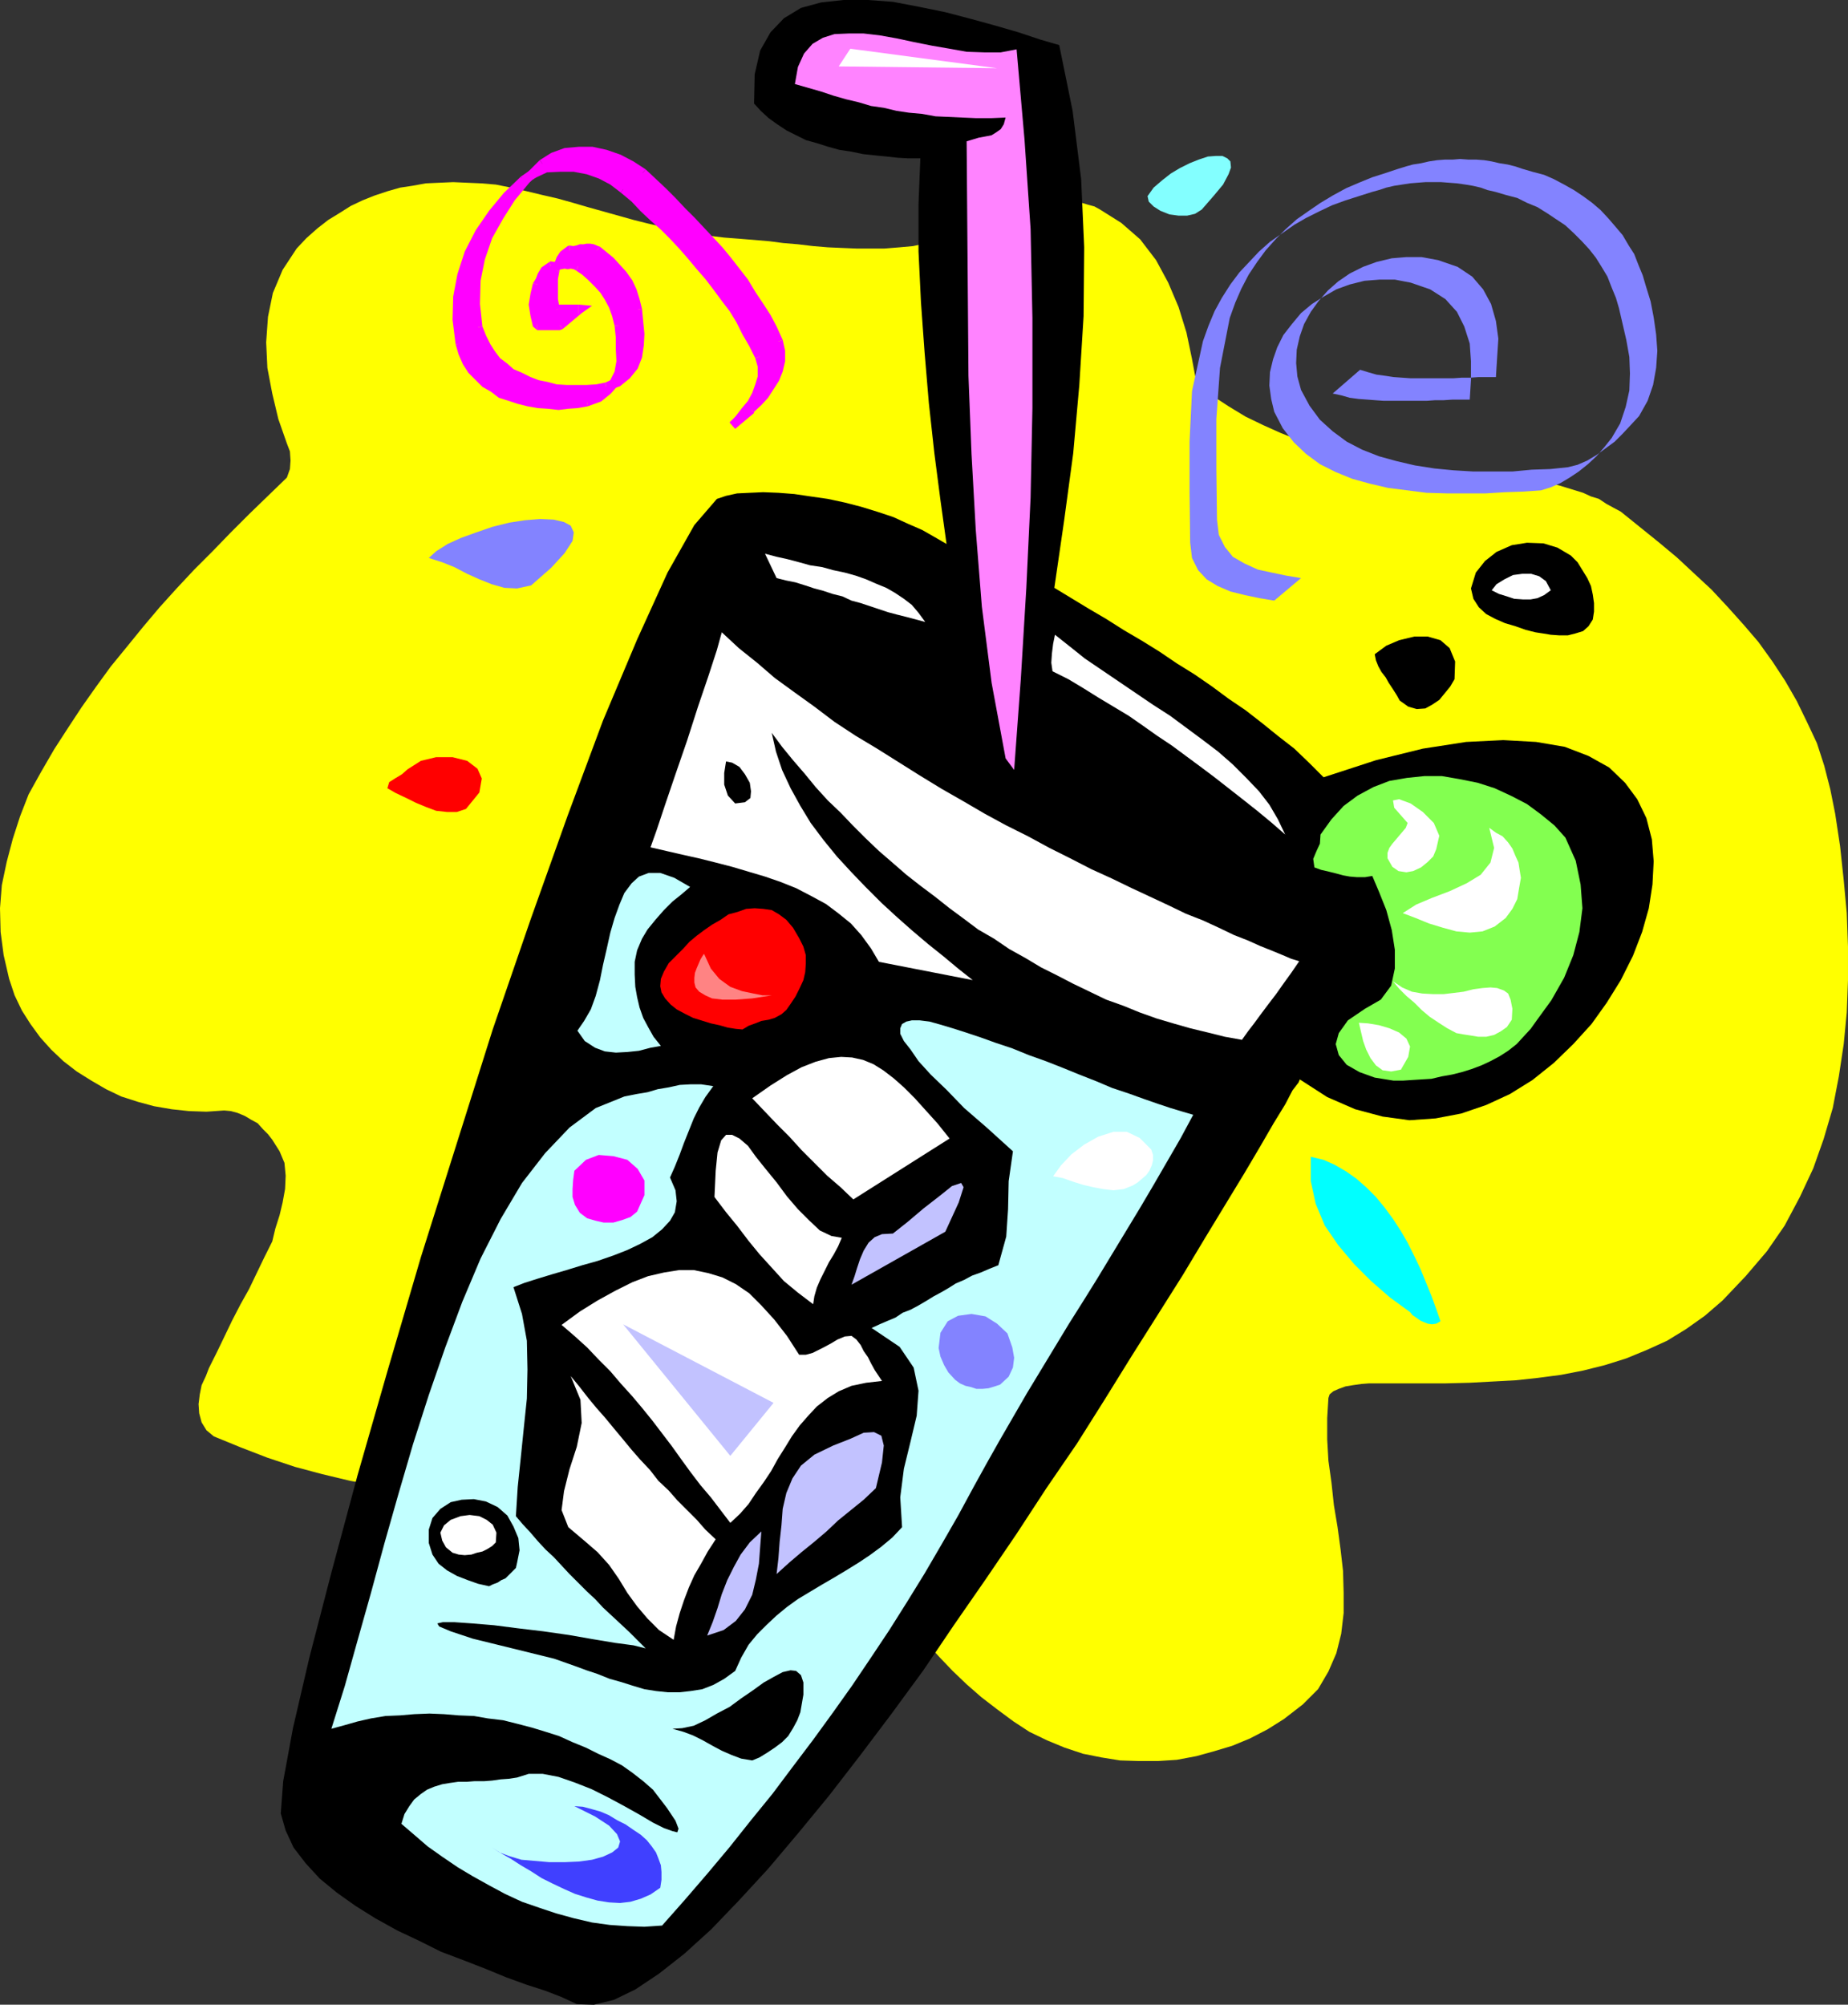 <?xml version="1.0" encoding="UTF-8" standalone="no"?>
<svg
   version="1.0"
   width="129.724mm"
   height="140.705mm"
   id="svg65"
   sodipodi:docname="Drink 28.wmf"
   xmlns:inkscape="http://www.inkscape.org/namespaces/inkscape"
   xmlns:sodipodi="http://sodipodi.sourceforge.net/DTD/sodipodi-0.dtd"
   xmlns="http://www.w3.org/2000/svg"
   xmlns:svg="http://www.w3.org/2000/svg">
  <rect width="100%" height="100%" fill="#333333" stroke="none"/>
  <sodipodi:namedview
     id="namedview65"
     pagecolor="#ffffff"
     bordercolor="#000000"
     borderopacity="0.25"
     inkscape:showpageshadow="2"
     inkscape:pageopacity="0.0"
     inkscape:pagecheckerboard="0"
     inkscape:deskcolor="#d1d1d1"
     inkscape:document-units="mm" />
  <defs
     id="defs1">
    <pattern
       id="WMFhbasepattern"
       patternUnits="userSpaceOnUse"
       width="6"
       height="6"
       x="0"
       y="0" />
  </defs>
  <path
     style="fill:#ffff00;fill-opacity:1;fill-rule:evenodd;stroke:none"
     d="m 261.953,53.002 0.323,1.454 v 1.131 l -0.646,1.293 -0.808,0.97 -0.808,0.808 -1.131,0.808 -0.97,0.808 -1.131,0.485 -3.717,1.454 -3.232,1.293 -3.878,0.97 -3.717,0.808 -3.555,0.323 -4.04,0.323 h -3.717 -3.717 l -3.878,-0.162 -3.717,-0.162 -3.878,-0.323 -4.04,-0.485 -3.878,-0.323 -3.717,-0.485 -3.878,-0.323 -3.878,-0.323 -4.202,-0.323 -4.04,-0.485 -4.04,-0.646 -3.878,-0.808 -4.04,-0.808 -4.202,-0.97 -3.878,-0.97 -4.04,-1.131 -4.04,-1.131 -4.04,-1.131 -3.878,-1.131 -4.04,-1.131 -4.202,-0.97 -4.04,-0.97 -4.202,-0.97 -4.04,-0.808 -3.878,-0.323 -3.717,-0.162 -3.717,-0.162 -3.717,0.162 -3.555,0.162 -3.555,0.646 -3.232,0.485 -3.394,0.97 -3.394,1.131 -3.232,1.293 -3.07,1.454 -3.07,1.939 -2.909,1.778 -2.909,2.262 -2.909,2.585 -2.586,2.747 -3.717,5.656 -2.586,6.14 -1.293,6.302 -0.485,6.787 0.323,6.787 1.293,6.787 1.616,6.787 2.262,6.464 0.808,2.101 0.162,2.424 -0.162,2.262 -0.808,2.262 -5.01,4.848 -5.01,4.848 -4.848,4.848 -4.848,5.009 -4.848,4.848 -4.686,5.009 -4.525,5.009 -4.363,5.171 -4.202,5.171 -4.363,5.333 -3.878,5.333 -3.878,5.494 -3.717,5.656 -3.555,5.494 -3.555,6.14 -3.232,5.817 -2.262,5.817 -1.939,5.979 -1.616,6.14 -1.293,6.14 L 0,240.933 l 0.162,6.302 0.808,6.14 1.454,6.302 1.454,4.363 1.939,4.04 2.262,3.555 2.586,3.555 2.909,3.232 3.232,3.07 3.555,2.747 3.878,2.424 3.878,2.262 4.04,1.939 4.525,1.454 4.202,1.131 4.686,0.808 4.525,0.485 4.686,0.162 4.686,-0.323 1.778,0.162 1.778,0.485 1.939,0.808 1.616,0.97 1.778,0.97 1.454,1.616 1.293,1.293 1.131,1.454 1.939,3.07 1.293,3.07 0.323,3.393 -0.162,3.555 -0.646,3.555 -0.808,3.393 -1.131,3.555 -0.808,3.393 -2.101,4.201 -2.101,4.363 -1.939,4.04 -2.262,4.04 -2.262,4.363 -1.939,4.04 -2.101,4.363 -2.101,4.201 -0.808,2.101 -1.131,2.424 -0.485,2.424 -0.323,2.585 0.162,2.424 0.646,2.424 1.293,2.101 1.939,1.616 7.11,2.909 7.11,2.747 7.272,2.424 7.272,1.939 7.434,1.778 7.272,1.293 7.595,1.131 7.595,0.808 7.595,0.485 7.595,0.323 h 7.757 l 7.595,-0.323 7.757,-0.646 7.757,-0.646 7.757,-1.131 7.757,-1.293 2.262,-0.162 2.262,-0.485 2.101,-0.323 2.101,-0.323 2.262,-0.485 2.262,-0.162 2.262,-0.162 1.939,-0.162 2.101,-0.162 2.101,0.162 h 1.939 l 1.939,0.323 1.939,0.646 1.616,0.485 1.616,0.97 1.454,1.131 4.04,3.555 3.878,3.555 3.555,3.717 3.232,3.717 3.232,3.878 3.394,3.878 2.909,3.878 3.232,3.878 3.07,3.878 3.232,4.04 3.07,3.878 3.394,3.717 3.394,3.555 3.717,3.555 3.878,3.393 4.202,3.232 4.363,3.232 4.202,2.747 4.686,2.262 4.686,1.939 4.848,1.616 4.848,0.97 5.01,0.808 5.01,0.162 h 5.01 l 5.01,-0.323 5.171,-0.97 4.686,-1.293 4.848,-1.454 4.686,-1.939 4.686,-2.424 4.363,-2.747 5.01,-3.878 4.04,-4.04 2.747,-4.686 2.101,-4.848 1.293,-5.171 0.646,-5.494 v -5.333 l -0.162,-5.817 -0.646,-5.656 -0.808,-5.979 -0.97,-5.817 -0.646,-5.979 -0.808,-5.817 -0.323,-5.656 v -5.656 l 0.323,-5.333 0.323,-0.97 0.97,-0.808 1.454,-0.646 1.778,-0.646 1.939,-0.323 2.262,-0.323 2.101,-0.162 h 1.939 6.141 6.141 6.141 l 6.302,-0.162 5.979,-0.323 6.141,-0.323 5.979,-0.646 6.141,-0.808 5.818,-1.131 5.818,-1.454 5.656,-1.778 5.494,-2.262 5.333,-2.424 5.01,-3.07 5.01,-3.555 4.686,-4.04 6.141,-6.464 5.656,-6.625 4.686,-6.787 4.04,-7.595 3.555,-7.595 2.747,-7.756 2.424,-8.241 1.616,-8.403 1.293,-8.564 0.808,-8.403 0.323,-8.564 v -8.888 l -0.323,-8.888 -0.808,-8.726 -0.97,-9.049 -1.293,-8.564 -1.293,-6.464 -1.616,-6.302 -1.939,-5.979 -2.586,-5.494 -2.747,-5.656 -3.07,-5.333 -3.394,-5.171 -3.717,-5.171 -3.878,-4.525 -4.202,-4.686 -4.363,-4.686 -4.525,-4.201 -4.686,-4.363 -4.848,-4.04 -5.01,-4.04 -5.01,-4.04 -2.101,-1.131 -1.778,-0.97 -1.939,-1.293 -2.101,-0.646 -2.101,-0.97 -2.101,-0.646 -2.101,-0.646 -2.101,-0.646 -2.101,-0.485 -2.101,-0.485 -2.101,-0.485 -2.262,-0.162 -2.262,-0.162 -2.101,-0.162 -2.101,-0.162 h -2.262 l -5.494,-0.485 -5.171,-0.323 -5.333,-0.485 -5.171,-0.808 -5.333,-0.97 -5.171,-0.97 -5.171,-1.131 -5.01,-1.293 -5.01,-1.616 -4.848,-1.778 -4.848,-1.939 -4.686,-2.101 -4.686,-2.262 -4.525,-2.747 -4.202,-2.747 -4.202,-2.909 -1.293,-6.948 -1.454,-6.948 -2.101,-6.787 -2.747,-6.464 -3.232,-5.979 -4.202,-5.494 -5.01,-4.363 -5.656,-3.555 -1.454,-0.808 -1.778,-0.485 -1.616,-0.485 -1.778,-0.323 -1.778,-0.323 -1.939,-0.162 h -1.778 l -1.939,-0.323 h -1.939 -1.939 -2.101 -1.939 -1.939 l -1.939,0.323 h -2.101 z"
     id="path1" />
  <path
     style="fill:#000000;fill-opacity:1;fill-rule:evenodd;stroke:none"
     d="m 190.203,132.344 2.424,-0.808 2.909,-0.646 3.394,-0.162 3.555,-0.162 4.04,0.162 4.202,0.323 4.363,0.646 4.525,0.646 4.525,0.97 4.363,1.131 4.202,1.293 4.363,1.454 3.878,1.778 3.717,1.616 3.394,1.939 3.07,1.778 -1.616,-11.635 -1.616,-12.443 -1.454,-13.251 -1.131,-13.412 -0.97,-13.412 -0.646,-13.412 V 54.133 l 0.485,-12.119 h -3.07 l -2.909,-0.162 -2.909,-0.323 -3.232,-0.323 -3.07,-0.323 -3.07,-0.646 -3.232,-0.485 -2.909,-0.808 -3.07,-0.97 -2.909,-0.808 -2.586,-1.293 -2.586,-1.293 -2.424,-1.616 -2.262,-1.616 -2.101,-1.939 -1.778,-1.939 0.162,-7.756 1.454,-6.302 2.747,-4.848 3.555,-3.717 4.525,-2.747 5.333,-1.454 L 223.816,0 h 6.464 l 6.626,0.485 6.787,1.293 7.11,1.454 6.787,1.778 6.464,1.778 6.141,1.778 5.818,1.939 5.01,1.454 3.555,17.452 2.262,18.098 0.808,18.098 -0.162,18.26 -1.131,18.26 -1.616,18.098 -2.424,17.937 -2.586,17.775 4.525,2.747 4.525,2.747 4.686,2.747 4.848,3.07 4.686,2.747 4.686,2.909 4.525,3.07 4.686,2.909 4.686,3.232 4.363,3.232 4.525,3.07 4.363,3.393 4.202,3.393 4.363,3.393 3.878,3.717 3.878,3.878 13.898,-4.525 12.443,-3.07 11.474,-1.778 9.858,-0.485 8.726,0.485 7.595,1.293 6.302,2.424 5.494,3.07 4.202,4.04 3.232,4.363 2.424,5.009 1.454,5.656 0.485,5.817 -0.323,6.14 -0.97,6.302 -1.778,6.302 -2.424,6.302 -3.232,6.464 -3.717,5.979 -4.04,5.656 -4.848,5.333 -5.171,5.009 -5.656,4.525 -5.979,3.717 -6.302,2.909 -6.626,2.262 -6.787,1.293 -6.949,0.485 -7.11,-0.97 -7.272,-1.939 -7.434,-3.232 -7.272,-4.686 -0.323,0.808 -1.616,2.101 -1.939,3.717 -3.07,5.009 -3.555,6.14 -4.202,7.11 -5.01,8.241 -5.494,9.049 -5.818,9.696 -6.626,10.503 -6.949,10.988 -7.11,11.473 -7.434,11.796 -8.08,11.796 -7.918,12.119 -8.242,12.119 -8.403,12.119 -8.08,11.958 -8.403,11.473 -8.403,11.15 -8.242,10.665 -8.242,10.019 -7.918,9.372 -7.595,8.241 -7.434,7.756 -7.11,6.464 -6.787,5.333 -6.302,4.201 -5.656,2.747 -5.333,1.293 -4.525,-0.162 -4.202,-1.939 -4.202,-1.616 -5.01,-1.616 -5.333,-1.939 -5.494,-2.262 -5.818,-2.262 -5.979,-2.262 -5.818,-2.909 -5.818,-2.747 -5.818,-3.232 -5.171,-3.232 -5.01,-3.555 -4.525,-3.717 -3.717,-4.04 -3.232,-4.201 -2.101,-4.525 -1.293,-4.525 0.646,-8.564 2.586,-14.058 4.363,-18.745 5.818,-22.461 6.949,-25.855 8.08,-28.117 8.726,-29.733 9.534,-30.218 9.534,-30.218 10.019,-29.087 9.858,-27.632 9.373,-25.208 9.05,-21.492 8.08,-17.775 7.11,-12.604 z"
     id="path2" />
  <path
     style="fill:#c2ffff;fill-opacity:1;fill-rule:evenodd;stroke:none"
     d="m 137.198,471.525 3.07,-0.97 h 3.717 l 4.202,0.808 4.202,1.454 4.525,1.778 4.525,2.262 4.202,2.262 4.04,2.262 3.555,2.101 2.909,1.454 2.262,0.808 1.293,0.323 0.323,-0.97 -0.808,-2.101 -2.262,-3.393 -3.717,-4.848 -2.586,-2.262 -2.909,-2.262 -2.747,-1.939 -3.07,-1.616 -3.232,-1.454 -3.232,-1.616 -3.555,-1.454 -3.555,-1.616 -3.555,-1.131 -3.717,-1.131 -3.717,-0.97 -3.878,-0.97 -4.04,-0.485 -3.717,-0.646 -4.04,-0.162 -3.878,-0.323 -3.878,-0.162 -4.04,0.162 -3.717,0.323 -3.878,0.162 -3.878,0.646 -3.555,0.808 -3.394,0.97 -3.555,0.97 3.555,-11.311 3.394,-12.119 3.555,-12.604 3.555,-13.089 3.717,-13.089 3.878,-13.251 4.202,-13.089 4.363,-12.604 4.525,-12.119 4.848,-11.473 5.333,-10.503 5.656,-9.534 6.141,-7.918 6.464,-6.787 6.949,-5.171 7.595,-3.07 3.232,-0.646 2.909,-0.485 2.747,-0.808 2.909,-0.485 2.909,-0.646 2.909,-0.162 h 2.747 l 3.232,0.485 -2.101,2.909 -1.616,2.747 -1.454,2.909 -1.293,3.232 -1.293,3.232 -1.131,3.07 -1.293,3.232 -1.293,2.909 1.454,3.393 0.323,2.909 -0.485,2.909 -1.293,2.262 -2.101,2.262 -2.586,2.101 -3.232,1.778 -3.394,1.616 -3.717,1.454 -4.202,1.454 -4.04,1.131 -4.202,1.293 -3.878,1.131 -3.717,1.131 -3.555,1.131 -2.909,1.131 2.262,7.11 1.293,7.11 0.162,7.595 -0.162,7.756 -0.808,7.756 -0.808,7.918 -0.808,7.756 -0.485,7.756 1.778,2.101 2.101,2.262 1.939,2.262 2.101,2.262 2.101,1.939 2.101,2.262 2.101,2.262 2.262,2.262 2.262,2.262 2.262,2.101 2.101,2.262 2.262,2.101 2.262,2.101 2.424,2.262 2.262,2.262 2.101,2.101 -3.232,-0.808 -4.848,-0.646 -5.818,-0.97 -6.464,-1.131 -6.787,-0.97 -6.787,-0.808 -6.302,-0.808 -5.818,-0.485 -4.686,-0.323 h -3.07 l -1.454,0.323 0.485,0.808 3.07,1.293 5.818,1.939 9.211,2.262 12.443,3.07 2.747,0.97 2.747,0.97 3.07,1.131 2.909,0.97 3.232,1.293 2.909,0.808 3.07,0.97 3.232,0.97 3.07,0.485 3.07,0.323 h 3.232 l 2.909,-0.323 3.07,-0.485 2.909,-1.131 2.909,-1.616 2.909,-2.101 1.616,-3.555 1.939,-3.393 2.262,-2.747 2.586,-2.585 2.586,-2.424 2.747,-2.262 2.909,-2.101 3.232,-1.939 3.232,-1.939 3.07,-1.778 3.232,-1.939 3.394,-2.101 2.909,-1.939 3.07,-2.262 2.909,-2.424 2.586,-2.747 -0.485,-7.918 0.97,-7.595 1.778,-7.272 1.616,-6.787 0.485,-6.625 -1.293,-6.14 -3.717,-5.494 -7.434,-5.009 2.101,-0.97 2.262,-0.97 1.939,-0.808 1.939,-1.293 2.101,-0.808 2.101,-1.131 1.939,-1.131 2.101,-1.293 2.101,-1.131 1.939,-1.131 1.778,-1.131 2.262,-0.97 2.101,-1.131 2.262,-0.808 2.262,-0.97 2.424,-0.97 2.101,-7.595 0.485,-7.272 0.162,-7.433 1.131,-7.918 -6.949,-6.302 -5.979,-5.171 -4.686,-4.848 -4.202,-4.04 -3.232,-3.555 -2.101,-3.07 -1.778,-2.262 -0.97,-1.939 v -1.454 l 0.485,-1.131 1.131,-0.646 1.454,-0.323 h 2.101 l 2.586,0.323 2.909,0.808 3.232,0.97 3.555,1.131 3.878,1.293 4.04,1.454 4.363,1.454 4.363,1.778 4.525,1.616 4.525,1.778 4.363,1.778 4.525,1.778 4.202,1.778 4.363,1.454 4.04,1.454 3.717,1.293 3.394,1.131 3.232,0.97 2.747,0.808 -3.394,6.302 -3.555,6.14 -3.555,6.141 -3.717,6.302 -3.717,6.14 -3.717,6.14 -3.717,6.14 -3.717,5.979 -3.878,6.14 -3.717,6.14 -3.717,6.14 -3.717,6.14 -3.555,6.14 -3.555,6.14 -3.555,6.302 -3.394,6.141 -4.202,7.756 -4.363,7.595 -4.525,7.756 -4.686,7.595 -4.686,7.433 -4.848,7.272 -5.01,7.433 -5.171,7.272 -5.171,7.11 -5.494,7.272 -5.333,7.11 -5.656,6.948 -5.656,7.11 -5.818,6.948 -5.979,6.948 -6.141,6.948 -4.686,0.323 -4.525,-0.162 -4.686,-0.323 -4.686,-0.646 -4.848,-1.131 -4.686,-1.293 -4.363,-1.454 -4.686,-1.616 -4.525,-2.101 -4.202,-2.262 -4.363,-2.424 -4.04,-2.424 -4.04,-2.747 -3.878,-2.747 -3.555,-3.07 -3.394,-2.909 0.808,-2.585 1.293,-2.101 1.293,-1.778 1.778,-1.454 1.616,-1.131 1.939,-0.808 2.101,-0.646 1.939,-0.323 2.262,-0.323 h 2.262 l 2.101,-0.162 h 2.586 l 2.101,-0.162 2.262,-0.323 2.262,-0.162 z"
     id="path3" />
  <path
     style="fill:#4040ff;fill-opacity:1;fill-rule:evenodd;stroke:none"
     d="m 130.573,490.108 1.939,1.293 2.586,0.97 3.232,0.97 3.717,0.323 3.717,0.323 h 4.04 l 3.717,-0.162 3.555,-0.485 2.909,-0.808 2.424,-1.131 1.616,-1.293 0.485,-1.616 -0.808,-1.939 -2.101,-2.262 -3.717,-2.424 -5.494,-2.747 2.262,0.162 2.424,0.646 2.262,0.646 2.262,0.97 2.101,1.293 2.262,1.131 2.101,1.454 1.939,1.293 1.616,1.454 1.293,1.616 1.131,1.616 0.646,1.616 0.646,1.778 0.162,1.778 v 2.101 l -0.323,2.101 -2.586,1.778 -2.586,1.131 -2.747,0.808 -2.747,0.323 -2.909,-0.162 -3.07,-0.485 -2.909,-0.808 -3.07,-0.97 -2.909,-1.293 -3.07,-1.454 -2.909,-1.454 -2.747,-1.778 -2.747,-1.616 -2.747,-1.778 -2.586,-1.454 z"
     id="path4" />
  <path
     style="fill:#000000;fill-opacity:1;fill-rule:evenodd;stroke:none"
     d="m 113.766,405.757 0.97,-3.07 2.101,-2.424 2.747,-1.778 2.909,-0.646 3.232,-0.162 3.232,0.646 3.07,1.454 2.586,2.262 1.616,2.909 1.293,3.07 0.323,3.232 -0.646,3.232 -0.323,1.454 -0.808,0.808 -0.97,0.97 -0.97,0.97 -1.131,0.485 -0.97,0.646 -1.293,0.485 -0.97,0.485 -2.909,-0.646 -2.747,-0.97 -2.909,-1.131 -2.586,-1.454 -2.262,-1.778 -1.616,-2.424 -0.97,-3.07 z"
     id="path5" />
  <path
     style="fill:#ffffff;fill-opacity:1;fill-rule:evenodd;stroke:none"
     d="m 117.806,404.626 1.778,-1.454 2.586,-0.97 2.424,-0.323 2.586,0.323 1.939,0.97 1.616,1.293 0.97,2.101 -0.162,2.585 -0.97,0.97 -1.293,0.808 -1.293,0.646 -1.454,0.323 -1.454,0.485 -1.778,0.162 -1.616,-0.162 -1.616,-0.485 -1.778,-1.454 -0.97,-1.778 -0.485,-2.101 z"
     id="path6" />
  <path
     style="fill:#000000;fill-opacity:1;fill-rule:evenodd;stroke:none"
     d="m 178.406,458.598 2.586,-0.162 3.07,-0.646 3.07,-1.454 3.07,-1.778 3.394,-1.778 3.07,-2.262 3.07,-2.101 2.909,-2.101 2.586,-1.454 2.424,-1.293 2.101,-0.485 1.454,0.162 1.293,1.131 0.646,1.939 v 3.232 l -0.808,4.686 -0.808,2.101 -1.131,2.101 -1.293,2.101 -1.616,1.616 -1.939,1.454 -1.939,1.293 -2.101,1.293 -1.939,0.808 -2.909,-0.485 -2.586,-0.97 -2.586,-1.131 -2.424,-1.293 -2.586,-1.454 -2.586,-1.293 -2.586,-0.97 z"
     id="path7" />
  <path
     style="fill:#ffffff;fill-opacity:1;fill-rule:evenodd;stroke:none"
     d="m 154.974,408.666 -4.202,-3.555 -1.778,-4.525 0.646,-5.009 1.454,-5.817 1.939,-5.979 1.293,-6.302 -0.323,-6.14 -2.586,-6.302 2.262,2.747 2.262,2.909 2.262,2.747 2.424,2.747 2.262,2.747 2.424,2.909 2.262,2.747 2.262,2.585 2.586,2.747 2.262,2.909 2.747,2.585 2.262,2.585 2.586,2.585 2.586,2.585 2.262,2.585 2.747,2.585 -2.101,3.232 -1.778,3.232 -1.778,3.07 -1.454,3.232 -1.293,3.393 -1.131,3.393 -0.97,3.555 -0.646,3.555 -3.878,-2.585 -3.07,-3.07 -2.747,-3.232 -2.586,-3.555 -2.262,-3.717 -2.586,-3.717 -3.07,-3.393 z"
     id="path8" />
  <path
     style="fill:#c2c2ff;fill-opacity:1;fill-rule:evenodd;stroke:none"
     d="m 202,406.242 -0.323,4.201 -0.323,4.363 -0.808,4.201 -0.97,4.04 -1.939,3.878 -2.424,3.07 -3.232,2.424 -4.363,1.454 1.454,-3.555 1.293,-3.717 1.131,-3.717 1.454,-3.717 1.778,-3.555 1.778,-3.232 2.424,-3.232 z"
     id="path9" />
  <path
     style="fill:#c2c2ff;fill-opacity:1;fill-rule:evenodd;stroke:none"
     d="m 216.059,385.881 5.01,-2.424 4.525,-1.778 3.555,-1.616 2.747,-0.162 1.939,0.97 0.646,2.585 -0.485,4.525 -1.616,6.787 -3.232,3.07 -3.394,2.747 -3.394,2.747 -3.07,2.909 -3.232,2.747 -3.394,2.747 -3.232,2.747 -3.394,3.07 0.485,-4.201 0.323,-4.363 0.485,-4.363 0.323,-4.363 0.97,-4.201 1.616,-3.878 2.262,-3.393 z"
     id="path10" />
  <path
     style="fill:#ffffff;fill-opacity:1;fill-rule:evenodd;stroke:none"
     d="m 148.995,351.462 4.848,-3.555 4.686,-2.909 4.686,-2.585 4.525,-2.262 4.202,-1.616 4.202,-0.97 4.04,-0.646 h 3.878 l 3.878,0.808 3.717,1.131 3.555,1.778 3.555,2.424 3.232,3.232 3.394,3.717 3.394,4.363 3.232,5.009 h 1.778 l 1.778,-0.485 1.616,-0.808 1.616,-0.808 1.778,-0.97 1.616,-0.97 1.939,-0.808 1.778,-0.162 1.293,0.97 1.131,1.454 0.808,1.616 1.131,1.616 0.808,1.616 0.97,1.778 0.97,1.454 0.97,1.454 -4.202,0.485 -3.878,0.808 -3.394,1.454 -2.909,1.778 -2.909,2.262 -2.262,2.424 -2.262,2.585 -2.101,2.909 -1.778,2.909 -1.939,3.07 -1.778,3.232 -1.939,2.909 -2.101,2.909 -1.939,2.909 -2.262,2.585 -2.586,2.424 -2.586,-3.393 -2.586,-3.393 -2.747,-3.232 -2.586,-3.393 -2.586,-3.555 -2.424,-3.393 -2.586,-3.393 -2.586,-3.393 -2.747,-3.393 -2.586,-3.07 -3.07,-3.393 -2.747,-3.232 -3.07,-3.07 -3.07,-3.232 -3.394,-3.07 z"
     id="path11" />
  <path
     style="fill:#ff00ff;fill-opacity:1;fill-rule:evenodd;stroke:none"
     d="m 152.389,310.58 3.07,-2.909 3.394,-1.293 3.878,0.323 3.717,0.97 2.747,2.424 1.778,3.07 v 3.878 l -1.939,4.363 -1.778,1.454 -2.262,0.808 -2.262,0.646 h -2.586 l -2.101,-0.485 -2.262,-0.646 -1.939,-1.454 -1.293,-2.101 -0.646,-2.101 v -2.101 l 0.162,-2.424 z"
     id="path12" />
  <path
     style="fill:#ffffff;fill-opacity:1;fill-rule:evenodd;stroke:none"
     d="m 189.557,317.528 0.323,-6.948 0.485,-4.848 0.97,-3.232 1.293,-1.454 h 1.616 l 1.939,0.97 2.262,1.939 2.101,2.909 2.586,3.232 2.909,3.555 2.747,3.717 2.909,3.393 2.909,2.909 2.909,2.747 3.07,1.454 2.747,0.485 -0.97,2.262 -1.131,2.101 -1.293,2.101 -1.131,2.262 -1.131,2.262 -0.97,2.262 -0.646,2.262 -0.323,2.101 -4.04,-3.07 -3.717,-3.07 -3.232,-3.555 -3.232,-3.555 -2.909,-3.555 -3.07,-4.04 -2.909,-3.555 z"
     id="path13" />
  <path
     style="fill:#c2ffff;fill-opacity:1;fill-rule:evenodd;stroke:none"
     d="m 153.197,273.413 1.778,-2.585 1.778,-3.07 1.293,-3.555 1.131,-4.201 0.808,-4.04 0.97,-4.201 0.97,-4.363 1.131,-3.878 1.293,-3.555 1.293,-3.07 1.939,-2.585 1.939,-1.778 2.586,-0.97 h 3.07 l 3.717,1.293 4.202,2.424 -2.262,1.939 -2.424,1.939 -2.262,2.262 -2.262,2.585 -2.101,2.585 -1.454,2.424 -1.293,3.07 -0.646,3.07 v 3.393 l 0.162,3.232 0.485,2.747 0.646,2.747 0.97,2.747 1.293,2.424 1.454,2.585 1.939,2.424 -2.747,0.485 -3.07,0.808 -3.07,0.323 -3.07,0.162 -2.909,-0.323 -2.586,-0.97 -2.747,-1.778 z"
     id="path14" />
  <path
     style="fill:#c2c2ff;fill-opacity:1;fill-rule:evenodd;stroke:none"
     d="m 236.905,327.224 3.878,-3.07 4.202,-3.555 4.363,-3.393 3.232,-2.585 2.424,-0.808 0.646,1.131 -1.293,4.04 -3.555,7.756 -24.886,14.058 0.808,-2.262 0.646,-2.101 0.808,-2.424 0.97,-2.262 1.293,-2.101 1.616,-1.454 1.939,-0.808 z"
     id="path15" />
  <path
     style="fill:#8383ff;fill-opacity:1;fill-rule:evenodd;stroke:none"
     d="m 249.025,357.603 0.485,-4.04 1.939,-3.07 2.747,-1.454 3.555,-0.485 3.717,0.646 3.07,1.939 2.747,2.585 1.293,3.717 0.485,2.747 -0.323,2.585 -1.131,2.424 -2.262,2.101 -1.454,0.485 -1.616,0.485 -1.616,0.162 h -1.616 l -1.454,-0.485 -1.454,-0.323 -1.454,-0.646 -1.293,-0.97 -1.778,-1.939 -1.131,-1.939 -0.97,-2.262 z"
     id="path16" />
  <path
     style="fill:#ffffff;fill-opacity:1;fill-rule:evenodd;stroke:none"
     d="m 199.576,291.35 4.848,-3.393 4.363,-2.747 3.878,-2.101 3.717,-1.454 3.555,-0.97 3.232,-0.323 2.909,0.162 2.909,0.646 2.747,1.131 2.586,1.616 2.747,2.101 2.747,2.424 2.909,2.909 2.909,3.232 3.07,3.393 3.232,4.04 -25.533,16.159 -3.394,-3.232 -3.555,-3.07 -3.394,-3.393 -3.394,-3.393 -3.232,-3.555 -3.232,-3.232 -3.394,-3.555 z"
     id="path17" />
  <path
     style="fill:#ff0000;fill-opacity:1;fill-rule:evenodd;stroke:none"
     d="m 179.699,253.214 1.616,-1.616 1.616,-1.778 1.939,-1.616 1.939,-1.454 2.101,-1.454 2.262,-1.293 2.101,-1.454 2.424,-0.646 2.262,-0.808 2.262,-0.162 2.262,0.162 2.262,0.323 1.939,1.131 1.939,1.454 1.778,2.101 1.616,2.747 1.131,2.262 0.646,2.262 v 2.262 l -0.162,2.262 -0.485,2.101 -0.97,2.101 -1.131,2.262 -1.293,1.939 -1.131,1.616 -1.293,1.131 -1.778,0.97 -1.616,0.485 -1.939,0.323 -1.616,0.646 -1.778,0.646 -1.616,0.97 -1.778,-0.162 -2.101,-0.323 -2.262,-0.646 -2.262,-0.485 -2.586,-0.808 -2.101,-0.646 -2.262,-1.131 -2.101,-1.131 -1.616,-1.293 -1.454,-1.616 -0.97,-1.616 -0.323,-1.616 0.162,-1.939 0.808,-1.939 1.293,-2.262 z"
     id="path18" />
  <path
     style="fill:#ff0000;fill-opacity:1;fill-rule:evenodd;stroke:none"
     d="m 108.11,204.091 3.555,-2.262 4.04,-0.97 h 4.363 l 3.878,0.97 2.747,2.101 1.131,2.585 -0.646,3.717 -3.555,4.363 -2.424,0.808 h -2.586 l -2.909,-0.323 -2.586,-0.97 -2.747,-1.131 -2.586,-1.293 -2.747,-1.293 -2.262,-1.293 0.485,-1.616 1.778,-1.131 1.616,-0.97 z"
     id="path19" />
  <path
     style="fill:#ffffff;fill-opacity:1;fill-rule:evenodd;stroke:none"
     d="m 191.496,167.732 4.525,4.201 4.848,3.878 4.686,4.04 5.333,3.878 5.171,3.717 5.333,4.04 5.656,3.717 5.656,3.393 5.656,3.555 5.656,3.555 5.818,3.555 5.656,3.232 5.818,3.393 5.656,3.07 5.818,2.909 5.656,3.07 5.494,2.747 5.656,2.909 5.333,2.424 5.333,2.585 4.848,2.262 4.848,2.262 4.686,2.262 4.525,1.778 4.202,1.939 4.04,1.939 3.717,1.454 3.232,1.454 3.232,1.293 2.747,1.131 2.262,0.97 2.101,0.646 -2.101,3.07 -2.101,2.909 -1.939,2.747 -2.101,2.747 -1.939,2.585 -1.778,2.424 -1.616,2.101 -1.616,2.262 -4.525,-0.808 -4.525,-1.131 -4.686,-1.131 -4.525,-1.293 -4.363,-1.293 -4.525,-1.616 -4.363,-1.778 -4.525,-1.616 -4.363,-2.101 -4.363,-2.101 -4.363,-2.262 -4.202,-2.101 -4.04,-2.424 -4.363,-2.424 -4.04,-2.747 -4.202,-2.424 -3.878,-2.909 -3.717,-2.747 -3.878,-3.07 -3.878,-2.909 -3.717,-2.909 -3.717,-3.232 -3.555,-3.07 -3.555,-3.393 -3.394,-3.393 -3.232,-3.393 -3.394,-3.232 -3.232,-3.555 -2.909,-3.555 -3.07,-3.555 -2.909,-3.555 -2.747,-3.717 1.131,5.009 1.616,4.848 2.262,4.848 2.586,4.686 2.747,4.525 3.394,4.525 3.555,4.363 3.717,4.04 3.878,4.04 4.202,4.201 4.04,3.717 4.202,3.717 4.202,3.555 4.04,3.232 3.878,3.232 3.878,3.07 -24.886,-4.848 -2.101,-3.555 -2.586,-3.555 -2.747,-3.07 -3.394,-2.747 -3.232,-2.424 -3.878,-2.101 -4.04,-2.101 -4.04,-1.616 -4.202,-1.454 -4.363,-1.293 -4.363,-1.293 -4.363,-1.131 -4.525,-1.131 -4.363,-0.97 -4.202,-0.97 -4.202,-0.97 1.616,-4.525 2.262,-6.787 2.747,-8.08 3.07,-8.888 2.909,-9.049 2.747,-8.08 2.262,-6.948 z"
     id="path20" />
  <path
     style="fill:#ffffff;fill-opacity:1;fill-rule:evenodd;stroke:none"
     d="m 279.406,312.034 2.101,-2.909 2.747,-2.909 3.394,-2.585 3.717,-2.101 4.04,-1.293 h 3.555 l 3.394,1.616 3.07,3.07 0.485,1.454 v 1.454 l -0.323,1.293 -0.646,1.454 -0.808,1.131 -1.131,0.97 -1.131,0.97 -1.293,0.808 -2.424,0.97 -2.747,0.323 -2.747,-0.323 -2.586,-0.485 -2.747,-0.646 -2.586,-0.808 -2.747,-0.97 z"
     id="path21" />
  <path
     style="fill:#8383ff;fill-opacity:1;fill-rule:evenodd;stroke:none"
     d="m 113.766,148.018 1.939,-1.778 3.07,-1.939 3.555,-1.616 4.04,-1.454 4.202,-1.454 4.525,-1.131 4.202,-0.646 4.04,-0.323 3.555,0.162 2.747,0.646 1.778,0.97 0.808,1.778 -0.323,2.262 -2.101,3.232 -3.555,3.878 -5.333,4.686 -3.717,0.808 -3.394,-0.162 -3.394,-0.97 -3.232,-1.293 -3.232,-1.454 -3.394,-1.778 -3.232,-1.293 z"
     id="path22" />
  <path
     style="fill:#000000;fill-opacity:1;fill-rule:evenodd;stroke:none"
     d="m 192.627,201.99 1.616,0.323 1.939,1.131 1.454,1.939 1.293,2.262 0.323,2.262 -0.162,1.778 -1.454,1.131 -2.586,0.323 -1.939,-2.101 -0.97,-2.909 v -3.07 z"
     id="path23" />
  <path
     style="fill:#00ffff;fill-opacity:1;fill-rule:evenodd;stroke:none"
     d="m 347.763,306.863 3.394,0.808 2.909,1.293 3.07,1.778 2.747,1.939 2.586,2.262 2.586,2.585 2.262,2.747 2.262,3.07 2.101,3.232 1.778,3.07 1.778,3.555 1.616,3.393 1.454,3.555 1.454,3.555 1.293,3.555 1.131,3.232 -1.131,0.646 -1.131,0.162 -1.131,-0.162 -0.808,-0.323 -1.131,-0.485 -1.131,-0.808 -0.97,-0.646 -0.646,-0.808 -5.333,-3.878 -5.01,-4.363 -4.525,-4.525 -4.202,-5.009 -3.555,-5.171 -2.424,-5.817 -1.293,-5.979 z"
     id="path24" />
  <path
     style="fill:#ffffff;fill-opacity:1;fill-rule:evenodd;stroke:none"
     d="m 202.969,146.887 3.07,0.808 2.909,0.646 3.07,0.808 2.909,0.808 3.232,0.485 2.909,0.808 3.07,0.646 2.909,0.808 2.747,0.97 2.586,1.131 2.747,1.131 2.262,1.293 2.424,1.616 2.101,1.616 1.778,2.101 1.778,2.424 -2.424,-0.646 -2.424,-0.646 -2.586,-0.646 -2.424,-0.646 -2.424,-0.808 -2.424,-0.808 -2.424,-0.808 -2.424,-0.646 -2.424,-1.131 -2.586,-0.646 -2.424,-0.808 -2.424,-0.646 -2.424,-0.808 -2.586,-0.808 -2.424,-0.485 -2.586,-0.646 z"
     id="path25" />
  <path
     style="fill:#ff83ff;fill-opacity:1;fill-rule:evenodd;stroke:none"
     d="m 266.801,201.182 -3.717,-20.037 -2.586,-20.199 -1.616,-20.361 -1.131,-20.199 -0.808,-20.684 -0.162,-20.684 -0.162,-20.684 -0.162,-20.845 1.616,-0.485 1.616,-0.485 1.778,-0.323 1.616,-0.323 1.293,-0.808 1.131,-0.808 0.808,-1.293 0.485,-1.778 -3.878,0.162 h -3.878 l -3.717,-0.162 -3.555,-0.162 -3.555,-0.162 -3.555,-0.646 -3.555,-0.323 -3.232,-0.485 -3.394,-0.808 -3.394,-0.485 -3.232,-0.97 -3.394,-0.808 -3.394,-0.97 -3.394,-1.131 -3.394,-0.97 -3.394,-0.97 0.808,-4.525 1.616,-3.555 2.262,-2.585 2.747,-1.616 3.07,-0.97 3.717,-0.162 h 4.04 l 4.202,0.485 4.525,0.808 4.525,0.97 4.848,0.97 4.686,0.808 4.525,0.808 4.686,0.162 h 4.363 l 4.202,-0.808 2.101,23.916 1.616,23.754 0.485,23.592 v 23.916 l -0.485,23.754 -1.131,23.916 -1.454,24.077 -1.778,24.239 z"
     id="path26" />
  <path
     style="fill:#83ff50;fill-opacity:1;fill-rule:evenodd;stroke:none"
     d="m 362.145,267.596 4.202,-2.424 2.747,-3.717 0.97,-4.525 v -5.009 l -0.808,-5.171 -1.454,-5.333 -1.939,-4.848 -1.778,-4.201 -1.939,0.323 h -2.101 l -1.939,-0.162 -1.778,-0.323 -1.778,-0.485 -1.939,-0.485 -2.101,-0.485 -1.778,-0.646 -0.323,-2.262 0.808,-1.939 0.97,-2.101 0.162,-2.424 2.909,-4.04 3.232,-3.555 3.717,-2.747 4.202,-2.262 4.202,-1.616 4.686,-0.808 4.686,-0.485 h 4.525 l 4.686,0.808 4.848,0.97 4.525,1.454 4.525,2.101 4.04,2.101 3.717,2.747 3.555,2.909 2.909,3.232 2.747,6.14 1.293,6.302 0.485,6.302 -0.808,6.302 -1.616,6.14 -2.424,5.979 -3.394,5.979 -3.878,5.333 -1.616,2.262 -1.939,2.101 -1.778,1.939 -2.262,1.778 -2.262,1.454 -2.424,1.293 -2.424,1.131 -2.586,0.97 -2.586,0.808 -2.586,0.646 -2.747,0.485 -2.747,0.646 -2.586,0.162 -2.586,0.162 -2.424,0.162 h -2.424 l -5.01,-0.808 -4.04,-1.454 -3.394,-1.939 -2.101,-2.585 -0.808,-2.909 0.808,-2.909 2.424,-3.393 z"
     id="path27" />
  <path
     style="fill:#ffffff;fill-opacity:1;fill-rule:evenodd;stroke:none"
     d="m 360.529,271.313 2.424,0.162 2.909,0.485 2.747,0.808 2.586,1.131 1.939,1.616 0.97,2.101 -0.485,2.747 -1.939,3.393 -2.586,0.485 -2.262,-0.323 -1.778,-1.293 -1.454,-1.939 -1.131,-2.262 -0.808,-2.262 -0.646,-2.747 z"
     id="path28" />
  <path
     style="fill:#ffffff;fill-opacity:1;fill-rule:evenodd;stroke:none"
     d="m 279.891,168.379 3.878,3.07 4.04,3.232 4.525,3.07 4.525,3.07 4.525,3.07 4.525,3.07 4.525,2.909 4.363,3.232 4.363,3.232 4.04,3.07 3.878,3.393 3.555,3.555 3.394,3.555 2.747,3.555 2.262,3.878 1.939,4.04 -3.717,-3.232 -3.717,-3.07 -3.878,-3.07 -3.717,-2.909 -3.717,-2.909 -3.878,-2.909 -3.717,-2.747 -3.717,-2.747 -3.878,-2.585 -3.878,-2.747 -3.717,-2.585 -4.04,-2.424 -4.04,-2.424 -3.878,-2.424 -4.04,-2.424 -4.202,-2.101 -0.323,-2.262 0.162,-2.424 0.323,-2.585 z"
     id="path29" />
  <path
     style="fill:#ffffff;fill-opacity:1;fill-rule:evenodd;stroke:none"
     d="m 369.579,260.324 2.424,1.616 2.586,1.131 2.747,0.485 2.909,0.162 h 2.747 l 2.747,-0.323 2.586,-0.323 2.586,-0.646 2.424,-0.323 2.101,-0.162 1.778,0.162 1.778,0.646 1.131,0.808 0.646,1.616 0.485,2.424 -0.162,2.909 -1.293,1.939 -1.616,1.131 -1.778,0.97 -2.101,0.485 h -2.101 l -1.939,-0.323 -2.101,-0.323 -1.778,-0.323 -2.424,-1.293 -2.262,-1.454 -2.424,-1.616 -2.101,-1.778 -1.939,-1.939 -2.101,-1.778 -1.939,-1.939 z"
     id="path30" />
  <path
     style="fill:#ffffff;fill-opacity:1;fill-rule:evenodd;stroke:none"
     d="m 372.164,242.226 3.555,-2.262 4.202,-1.778 4.686,-1.778 4.525,-2.101 3.717,-2.262 2.586,-3.232 0.97,-3.878 -1.293,-5.333 1.778,1.293 1.778,0.97 1.454,1.616 1.131,1.616 0.808,1.939 0.808,1.778 0.323,2.101 0.323,1.939 -0.485,2.747 -0.485,2.909 -1.293,2.585 -1.778,2.424 -2.909,2.262 -3.232,1.293 -3.394,0.323 -3.555,-0.323 -3.555,-0.97 -3.717,-1.131 -3.555,-1.454 z"
     id="path31" />
  <path
     style="fill:#ffffff;fill-opacity:1;fill-rule:evenodd;stroke:none"
     d="m 373.457,218.311 -3.555,-4.04 -0.323,-1.939 1.616,-0.323 3.07,1.131 3.232,2.262 2.909,2.909 1.454,3.393 -0.808,3.555 -0.808,1.939 -1.454,1.454 -1.778,1.454 -2.101,0.97 -1.778,0.323 -2.101,-0.323 -1.616,-1.131 -1.293,-2.262 v -1.454 l 0.485,-1.293 0.808,-1.131 0.97,-1.131 0.808,-0.97 0.97,-1.131 0.808,-0.97 z"
     id="path32" />
  <path
     style="fill:#000000;fill-opacity:1;fill-rule:evenodd;stroke:none"
     d="m 364.731,173.55 3.07,-2.262 3.394,-1.454 4.04,-0.97 h 3.555 l 3.394,0.97 2.424,2.101 1.454,3.555 -0.162,4.686 -1.131,1.939 -1.454,1.778 -1.454,1.778 -1.939,1.293 -1.778,0.97 -2.262,0.162 -2.262,-0.646 -2.262,-1.616 -0.808,-1.454 -1.131,-1.778 -0.97,-1.454 -0.808,-1.454 -1.131,-1.454 -0.808,-1.454 -0.646,-1.616 z"
     id="path33" />
  <path
     style="fill:#000000;fill-opacity:1;fill-rule:evenodd;stroke:none"
     d="m 390.264,156.098 1.293,-4.201 2.424,-3.07 3.07,-2.424 4.04,-1.778 4.04,-0.646 4.363,0.162 3.717,1.131 3.555,2.101 1.778,1.778 1.293,2.101 1.293,2.101 0.97,2.101 0.485,2.262 0.323,2.262 v 2.262 l -0.323,2.101 -1.131,1.778 -1.454,1.293 -2.101,0.646 -1.939,0.485 h -2.262 l -2.262,-0.162 -1.939,-0.323 -2.101,-0.323 -2.586,-0.646 -2.747,-0.97 -2.747,-0.808 -2.586,-1.131 -2.424,-1.293 -1.939,-1.778 -1.454,-2.262 z"
     id="path34" />
  <path
     style="fill:#ffffff;fill-opacity:1;fill-rule:evenodd;stroke:none"
     d="m 395.758,156.583 1.293,-1.616 2.101,-1.293 2.262,-1.131 2.424,-0.323 h 2.424 l 2.101,0.646 1.778,1.293 1.293,2.424 -1.778,1.293 -1.778,0.808 -1.778,0.323 h -2.101 l -2.262,-0.162 -1.939,-0.646 -2.101,-0.646 z"
     id="path35" />
  <path
     style="fill:#83ffff;fill-opacity:1;fill-rule:evenodd;stroke:none"
     d="m 304.454,52.033 1.616,-2.262 2.262,-1.939 2.262,-1.778 2.424,-1.454 2.586,-1.293 2.424,-0.97 2.424,-0.808 2.101,-0.162 h 1.778 l 1.293,0.646 0.808,0.808 0.162,1.616 -0.646,1.778 -1.454,2.747 -2.424,2.909 -3.232,3.717 -1.778,1.131 -2.101,0.485 h -2.262 l -2.424,-0.323 -2.424,-0.97 -1.778,-1.131 -1.293,-1.293 z"
     id="path36" />
  <path
     style="fill:#c2c2ff;fill-opacity:1;fill-rule:evenodd;stroke:none"
     d="m 165.317,351.301 28.442,34.904 11.474,-14.058 z"
     id="path37" />
  <path
     style="fill:#ffffff;fill-opacity:1;fill-rule:evenodd;stroke:none"
     d="m 225.593,12.927 -3.07,4.686 42.016,0.485 z"
     id="path38" />
  <path
     style="fill:#ff8383;fill-opacity:1;fill-rule:evenodd;stroke:none"
     d="m 186.809,253.053 -0.162,0.162 -0.323,0.485 -0.485,0.808 -0.485,1.131 -0.485,1.131 -0.485,1.293 -0.162,1.293 v 1.293 l 0.323,1.293 0.97,1.131 1.616,0.97 1.778,0.808 2.747,0.323 h 3.555 l 4.363,-0.323 5.171,-0.808 h -0.646 -1.778 l -2.424,-0.485 -3.07,-0.646 -3.07,-1.131 -2.909,-2.101 -2.262,-2.747 z"
     id="path39" />
  <path
     style="fill:#8383ff;fill-opacity:1;fill-rule:evenodd;stroke:none"
     d="m 353.58,104.388 2.262,0.485 2.262,0.646 2.424,0.323 2.262,0.162 2.101,0.162 2.262,0.162 h 2.262 2.424 2.262 2.101 2.262 l 2.262,-0.162 h 2.262 l 2.424,-0.162 h 2.262 2.262 l 0.323,-5.171 v -5.009 l -0.323,-4.686 -1.454,-4.525 -1.939,-3.878 -3.07,-3.393 -4.04,-2.585 -5.171,-1.778 -4.202,-0.808 h -4.04 l -4.04,0.323 -3.878,0.97 -3.555,1.293 -3.394,1.939 -3.07,1.939 -2.909,2.424 -2.424,2.909 -2.262,2.909 -1.616,3.232 -1.131,3.232 -0.808,3.393 -0.162,3.555 0.485,3.555 0.808,3.393 2.262,4.363 2.909,3.717 3.232,3.07 3.717,2.747 4.202,2.101 4.363,1.778 4.686,1.293 4.848,1.131 5.171,0.646 5.01,0.646 5.494,0.162 h 5.171 5.01 l 5.171,-0.323 4.848,-0.162 4.686,-0.323 2.586,-0.808 2.586,-1.131 2.424,-1.454 2.424,-1.616 2.424,-1.939 2.262,-2.101 2.101,-2.424 1.939,-2.424 2.262,-3.878 1.454,-4.363 0.97,-4.363 0.162,-4.525 -0.162,-4.363 -0.808,-4.525 -0.97,-4.201 -0.97,-4.201 -0.808,-2.747 -1.131,-2.747 -1.131,-2.909 -1.454,-2.424 -1.616,-2.585 -1.778,-2.262 -1.939,-2.101 -2.101,-2.101 -2.262,-2.101 -2.424,-1.616 -2.424,-1.616 -2.586,-1.616 -2.747,-1.131 -2.586,-1.293 -3.07,-0.808 -2.747,-0.808 -2.101,-0.485 -1.778,-0.646 -2.101,-0.485 -1.939,-0.323 -2.262,-0.323 -2.101,-0.162 -2.101,-0.162 h -1.939 -2.262 l -2.101,0.162 -1.939,0.162 -2.101,0.323 -2.101,0.323 -2.101,0.485 -1.939,0.646 -1.778,0.485 -3.555,1.131 -3.555,1.131 -3.555,1.293 -3.394,1.616 -3.555,1.778 -3.07,1.778 -3.232,2.262 -3.232,2.262 -2.909,2.585 -2.586,2.747 -2.586,2.747 -2.424,3.232 -2.262,3.555 -1.939,3.555 -1.616,3.878 -1.454,4.04 -2.909,13.251 -0.646,13.412 v 13.574 l 0.162,13.251 0.485,4.04 1.616,3.232 2.262,2.424 2.909,1.778 3.394,1.454 3.878,0.97 3.878,0.808 3.878,0.646 7.11,-5.979 -3.878,-0.646 -3.878,-0.808 -3.717,-0.808 -3.555,-1.616 -3.07,-1.778 -2.101,-2.585 -1.616,-3.232 -0.485,-4.04 -0.162,-13.251 V 111.175 l 0.97,-13.574 2.586,-13.251 1.454,-4.04 1.616,-3.717 1.939,-3.717 2.262,-3.393 2.262,-3.07 2.747,-3.07 2.586,-2.585 2.909,-2.585 3.232,-2.262 3.07,-2.101 3.232,-1.939 3.555,-1.939 3.394,-1.454 3.555,-1.454 3.555,-1.131 3.394,-1.131 2.101,-0.646 1.778,-0.485 2.101,-0.323 2.101,-0.485 2.101,-0.323 2.101,-0.162 h 2.101 l 1.939,-0.162 2.262,0.162 h 2.101 l 2.101,0.162 1.939,0.323 2.101,0.485 2.101,0.323 1.939,0.485 1.939,0.646 2.747,0.808 3.07,0.808 2.586,1.131 2.747,1.454 2.586,1.454 2.424,1.616 2.424,1.778 2.262,1.939 2.101,2.262 1.939,2.262 1.778,2.101 1.616,2.747 1.454,2.262 1.131,2.909 1.131,2.747 0.808,2.747 1.293,4.201 0.808,4.201 0.646,4.525 0.323,4.363 -0.323,4.525 -0.808,4.525 -1.454,4.201 -2.262,4.04 -2.101,2.262 -2.262,2.424 -2.101,2.101 -2.424,1.778 -2.424,1.778 -2.424,1.454 -2.586,1.131 -2.586,0.646 -4.686,0.485 -4.848,0.162 -5.171,0.485 h -5.01 -5.333 l -5.333,-0.323 -5.01,-0.485 -5.171,-0.808 -4.848,-1.131 -4.686,-1.293 -4.525,-1.778 -4.04,-2.101 -3.717,-2.747 -3.394,-3.07 -2.747,-3.717 -2.262,-4.201 -0.97,-3.555 -0.323,-3.555 0.162,-3.555 0.808,-3.555 1.131,-3.232 1.778,-3.232 2.101,-2.909 2.424,-2.747 2.747,-2.424 3.07,-2.101 3.555,-1.778 3.555,-1.293 4.04,-0.97 3.878,-0.323 h 4.04 l 4.363,0.808 5.171,1.778 3.878,2.585 2.909,3.393 2.101,3.878 1.293,4.525 0.646,4.686 -0.323,5.009 -0.323,5.171 h -2.262 -2.262 l -2.262,0.162 h -2.262 l -2.262,0.162 h -2.262 -2.262 -2.262 -2.424 -2.101 l -2.262,-0.162 -2.262,-0.162 -2.101,-0.323 -2.424,-0.323 -2.262,-0.646 -2.101,-0.646 z"
     id="path40" />
  <path
     style="fill:#ff00ff;fill-opacity:1;fill-rule:evenodd;stroke:none"
     d="m 194.243,112.791 1.939,-1.778 1.616,-2.101 1.454,-1.939 1.293,-2.262 0.97,-2.424 0.485,-2.424 v -2.585 l -0.485,-2.585 -1.616,-3.393 -1.778,-3.232 -1.778,-3.07 -1.939,-3.07 -1.939,-2.909 -2.262,-2.909 -2.101,-2.909 -2.424,-2.585 -2.101,-2.747 -2.586,-2.585 -2.586,-2.747 -2.262,-2.262 -2.747,-2.747 -2.586,-2.262 -2.586,-2.747 -2.747,-2.262 -3.07,-2.101 -3.07,-1.939 -3.555,-1.131 -3.555,-0.646 -3.717,-0.323 -3.555,0.485 -3.07,1.293 -3.07,1.778 -4.202,4.363 -4.04,4.686 -3.232,5.009 -2.909,5.333 -1.939,5.817 -1.131,5.817 -0.162,6.14 0.646,6.302 0.97,2.585 1.131,2.424 1.293,1.939 1.616,1.939 1.939,1.616 1.939,1.293 2.101,1.454 2.424,0.808 2.424,0.808 2.424,0.808 2.586,0.323 2.586,0.162 2.909,0.162 2.586,-0.162 2.424,-0.162 2.586,-0.323 3.07,-1.293 2.586,-1.778 1.616,-2.424 1.131,-2.585 0.485,-2.909 v -3.232 l -0.162,-3.07 -0.323,-3.232 -0.646,-2.585 -0.808,-2.424 -1.131,-2.262 -1.454,-2.101 -1.616,-1.616 -1.616,-1.778 -1.778,-1.616 -1.778,-1.293 -0.97,-0.323 -0.97,-0.162 h -0.808 -0.808 l -0.97,0.162 -0.808,0.162 -0.97,0.162 h -0.97 l -1.454,1.131 -0.808,1.293 -0.485,1.293 -0.808,1.131 -0.646,2.585 -0.162,2.747 0.162,2.909 0.646,2.585 h 0.646 0.485 0.485 0.808 0.97 0.646 0.97 0.97 l 5.01,-4.201 h -0.97 -0.808 -0.808 -0.97 -0.646 -0.808 -0.485 -0.646 l -0.485,-2.747 -0.323,-2.747 0.323,-2.585 0.485,-2.747 0.808,-1.131 0.646,-1.293 0.808,-1.454 1.454,-0.97 h 0.97 l 0.97,-0.323 0.808,-0.162 h 0.97 l 0.808,-0.162 h 0.97 l 0.808,0.162 0.97,0.485 1.778,1.454 1.778,1.454 1.616,1.616 1.778,1.939 1.131,2.101 1.293,2.101 0.808,2.424 0.646,2.585 0.323,3.232 0.162,3.232 v 3.07 l -0.485,3.07 -1.131,2.585 -1.616,2.424 -2.424,1.616 -3.232,1.293 -2.586,0.323 -2.586,0.323 -2.586,0.162 -2.747,-0.162 -2.586,-0.323 -2.586,-0.485 -2.424,-0.485 -2.424,-0.808 -2.424,-1.131 -2.262,-1.131 -1.778,-1.454 -1.778,-1.616 -1.778,-1.939 -1.293,-2.101 -1.131,-2.262 -0.97,-2.747 -0.646,-6.14 0.162,-6.14 1.131,-5.979 1.939,-5.656 2.909,-5.494 3.232,-5.009 4.04,-4.686 4.202,-4.201 3.07,-1.939 3.07,-0.97 3.555,-0.485 h 3.717 l 3.555,0.808 3.555,1.293 3.232,1.616 2.909,2.101 2.586,2.424 2.747,2.585 2.586,2.424 2.424,2.585 2.747,2.585 2.262,2.585 2.586,2.585 2.262,2.747 2.262,2.747 2.262,2.747 2.262,3.07 2.101,2.909 1.778,2.909 1.778,3.232 1.778,3.232 1.616,3.232 0.646,2.585 v 2.747 l -0.646,2.262 -0.97,2.262 -1.131,2.262 -1.616,2.101 -1.616,2.101 -1.939,1.778 z"
     id="path41" />
  <path
     style="fill:#ff00ff;fill-opacity:1;fill-rule:evenodd;stroke:none"
     d="m 200.384,95.016 0.646,2.262 v 2.585 l -0.646,2.101 -0.808,2.262 -1.131,2.101 -1.616,1.939 -1.616,2.101 -1.616,1.778 1.454,1.454 1.939,-1.778 1.778,-2.101 1.454,-2.262 1.454,-2.262 0.97,-2.585 0.485,-2.747 v -2.585 l -0.485,-3.07 z"
     id="path42" />
  <path
     style="fill:#ff00ff;fill-opacity:1;fill-rule:evenodd;stroke:none"
     d="m 164.67,51.063 2.909,2.424 2.424,2.585 2.586,2.424 2.747,2.424 2.424,2.424 2.424,2.585 2.262,2.585 2.424,2.909 2.262,2.585 2.101,2.747 2.262,3.07 2.101,2.747 1.778,2.909 1.616,3.232 1.778,3.07 1.616,3.232 2.262,-0.808 -1.616,-3.393 -1.778,-3.232 -1.939,-3.232 -1.939,-2.909 -2.101,-3.232 -2.101,-2.909 -2.101,-2.747 -2.424,-2.585 -2.262,-2.909 -2.424,-2.585 -2.747,-2.585 -2.424,-2.424 -2.586,-2.747 -2.586,-2.424 -2.586,-2.585 -2.909,-2.424 z"
     id="path43" />
  <path
     style="fill:#ff00ff;fill-opacity:1;fill-rule:evenodd;stroke:none"
     d="m 139.622,48.639 2.747,-1.616 2.747,-1.293 3.394,-0.162 h 3.717 l 3.394,0.646 3.232,1.131 3.07,1.616 2.747,2.101 1.454,-1.778 -3.07,-2.101 -3.394,-2.101 -3.717,-1.131 -3.717,-0.646 -3.717,-0.485 -3.717,0.646 -3.555,1.293 -3.07,2.101 z"
     id="path44" />
  <path
     style="fill:#ff00ff;fill-opacity:1;fill-rule:evenodd;stroke:none"
     d="m 122.977,90.976 -0.646,-6.14 0.162,-6.14 1.131,-5.656 2.101,-5.656 2.747,-5.171 3.07,-4.848 3.878,-4.686 4.202,-4.04 -1.454,-1.778 -4.525,4.363 -3.878,4.686 -3.555,5.171 -2.909,5.656 -1.939,5.979 -1.131,5.979 -0.162,6.14 0.808,6.464 z"
     id="path45" />
  <path
     style="fill:#ff00ff;fill-opacity:1;fill-rule:evenodd;stroke:none"
     d="m 155.621,105.681 -2.424,0.323 -2.424,0.162 h -2.586 -2.909 l -2.586,-0.162 -2.424,-0.323 -2.101,-0.808 -2.586,-0.646 -2.101,-0.97 -2.101,-1.131 -1.939,-1.293 -1.778,-1.454 -1.454,-1.939 -1.131,-1.778 -1.131,-2.424 -0.97,-2.262 -2.101,0.323 0.808,2.747 1.131,2.585 1.454,2.262 1.939,1.939 1.778,1.778 2.262,1.293 2.101,1.616 2.586,0.808 2.424,0.808 2.586,0.646 2.747,0.485 2.586,0.162 2.909,0.323 2.586,-0.323 2.424,-0.162 2.747,-0.485 z"
     id="path46" />
  <path
     style="fill:#ff00ff;fill-opacity:1;fill-rule:evenodd;stroke:none"
     d="m 163.054,86.452 0.323,3.07 v 3.07 l 0.162,3.232 -0.485,2.747 -1.131,2.262 -1.293,2.101 -2.262,1.454 -2.747,1.293 0.323,2.101 3.555,-1.293 2.586,-2.101 2.101,-2.424 1.131,-3.07 0.485,-3.07 0.162,-3.232 -0.323,-3.07 -0.323,-3.393 z"
     id="path47" />
  <path
     style="fill:#ff00ff;fill-opacity:1;fill-rule:evenodd;stroke:none"
     d="m 152.873,71.747 -0.323,-0.162 1.939,1.293 1.616,1.454 1.778,1.778 1.454,1.616 1.131,1.778 1.131,2.101 0.808,2.262 0.646,2.585 2.262,-0.323 -0.646,-2.585 -0.97,-2.747 -0.97,-2.424 -1.616,-2.101 -1.778,-1.778 -1.778,-1.616 -1.616,-1.939 -1.939,-1.293 -0.162,-0.162 z"
     id="path48" />
  <path
     style="fill:#ff00ff;fill-opacity:1;fill-rule:evenodd;stroke:none"
     d="m 146.409,71.747 -0.323,0.162 0.97,-0.162 1.131,-0.162 0.808,-0.162 0.808,-0.162 0.808,0.162 0.808,-0.162 0.808,0.162 0.646,0.323 0.97,-2.262 -1.293,-0.323 -1.131,-0.162 -0.808,-0.162 -0.808,0.162 -1.131,0.162 -0.97,0.162 -0.646,0.162 -0.97,-0.162 -0.323,0.162 z"
     id="path49" />
  <path
     style="fill:#ff00ff;fill-opacity:1;fill-rule:evenodd;stroke:none"
     d="m 143.662,75.787 -0.162,0.485 0.97,-1.293 0.485,-1.454 0.485,-0.97 0.97,-0.808 -0.646,-2.262 -2.101,1.454 -0.97,1.616 -0.485,1.293 -0.485,0.808 -0.323,0.485 z"
     id="path50" />
  <path
     style="fill:#ff00ff;fill-opacity:1;fill-rule:evenodd;stroke:none"
     d="m 142.531,84.997 1.131,0.97 -0.808,-2.424 v -2.747 -2.585 l 0.808,-2.424 -2.262,-0.646 -0.646,2.747 -0.485,2.909 0.485,3.07 0.646,2.747 1.131,0.97 z"
     id="path51" />
  <path
     style="fill:#ff00ff;fill-opacity:1;fill-rule:evenodd;stroke:none"
     d="m 147.702,85.321 0.808,-0.323 h -0.97 -0.97 -0.646 -0.97 -0.808 -0.485 -0.485 -0.646 v 2.585 h 0.646 0.485 0.485 0.808 0.97 0.646 0.97 0.97 l 0.808,-0.323 z"
     id="path52" />
  <path
     style="fill:#ff00ff;fill-opacity:1;fill-rule:evenodd;stroke:none"
     d="m 153.52,83.543 -0.646,-2.262 -5.171,4.04 1.616,1.939 5.01,-4.201 -0.808,-2.262 0.808,2.262 2.747,-1.939 -3.555,-0.323 z"
     id="path53" />
  <path
     style="fill:#ff00ff;fill-opacity:1;fill-rule:evenodd;stroke:none"
     d="m 146.248,82.412 1.131,1.131 h 0.646 0.485 0.808 0.646 0.97 0.808 0.808 0.97 v -2.747 h -0.97 -0.808 -0.808 -0.97 -0.646 -0.808 -0.485 -0.646 l 1.131,1.131 z"
     id="path54" />
  <path
     style="fill:#ff00ff;fill-opacity:1;fill-rule:evenodd;stroke:none"
     d="m 146.571,70.292 -0.323,0.646 -0.485,3.07 -0.485,2.585 0.485,2.747 0.485,3.07 2.262,-0.485 -0.485,-2.585 V 76.595 74.009 l 0.485,-2.585 -0.323,0.646 z"
     id="path55" />
  <path
     style="fill:#ff00ff;fill-opacity:1;fill-rule:evenodd;stroke:none"
     d="m 151.096,65.122 -0.485,0.162 -1.939,1.454 -0.97,1.454 -0.485,1.293 -0.646,0.808 1.616,1.778 0.808,-1.454 0.97,-1.293 0.646,-1.131 1.131,-0.808 -0.646,0.323 z"
     id="path56" />
  <path
     style="fill:#ff00ff;fill-opacity:1;fill-rule:evenodd;stroke:none"
     d="m 159.176,65.445 -0.485,-0.162 -1.131,-0.485 -0.97,-0.162 h -0.97 l -0.808,0.162 h -0.97 l -0.97,0.323 -0.808,0.162 -0.97,-0.162 v 2.585 l 0.97,-0.323 1.131,-0.162 0.646,-0.162 h 0.97 l 0.808,-0.162 h 0.97 l 0.646,0.162 0.808,0.323 -0.485,-0.162 z"
     id="path57" />
  <path
     style="fill:#ff00ff;fill-opacity:1;fill-rule:evenodd;stroke:none"
     d="m 170.326,81.927 -0.646,-2.585 -0.808,-2.585 -1.131,-2.424 -1.616,-2.262 -1.616,-1.778 -1.778,-1.939 -1.778,-1.454 -1.778,-1.454 -1.616,1.778 1.939,1.616 1.616,1.454 1.616,1.454 1.616,1.778 1.131,1.939 0.97,2.101 1.131,2.262 0.485,2.585 z"
     id="path58" />
  <path
     style="fill:#ff00ff;fill-opacity:1;fill-rule:evenodd;stroke:none"
     d="m 160.953,103.742 3.555,-1.293 2.586,-2.101 2.101,-2.585 1.131,-2.909 0.485,-3.232 0.162,-3.07 -0.323,-3.232 -0.323,-3.393 -2.262,0.485 0.323,2.909 v 3.232 l 0.162,3.07 -0.485,2.909 -1.131,2.101 -1.293,2.262 -2.262,1.293 -2.747,1.293 z"
     id="path59" />
  <path
     style="fill:#ff00ff;fill-opacity:1;fill-rule:evenodd;stroke:none"
     d="m 125.725,86.936 0.97,2.909 1.131,2.585 1.454,2.262 1.939,1.778 1.778,1.939 2.101,1.454 2.262,1.293 2.586,1.131 2.586,0.646 2.424,0.646 2.747,0.646 2.586,0.162 2.747,0.323 2.586,-0.323 2.586,-0.162 2.747,-0.485 -0.323,-2.262 -2.424,0.485 -2.586,0.162 h -2.586 -2.747 l -2.586,-0.162 -2.424,-0.646 -2.424,-0.485 -2.101,-0.808 -2.262,-1.131 -2.262,-0.97 -1.616,-1.454 -1.939,-1.454 -1.454,-1.939 -1.131,-1.778 -1.131,-2.262 -0.97,-2.424 z"
     id="path60" />
  <path
     style="fill:#ff00ff;fill-opacity:1;fill-rule:evenodd;stroke:none"
     d="m 143.177,42.499 -4.525,4.525 -3.878,4.686 -3.555,5.171 -2.747,5.494 -2.101,5.979 -1.131,6.14 -0.162,6.14 0.646,6.302 2.262,-0.323 -0.646,-5.979 0.162,-6.14 1.131,-5.656 1.939,-5.656 2.909,-5.171 3.07,-4.848 3.878,-4.686 4.202,-4.04 z"
     id="path61" />
  <path
     style="fill:#ff00ff;fill-opacity:1;fill-rule:evenodd;stroke:none"
     d="m 171.296,44.923 -3.232,-2.101 -3.394,-1.778 -3.717,-1.293 -3.717,-0.808 h -3.717 l -3.717,0.323 -3.555,1.293 -3.07,1.939 1.454,1.939 2.747,-1.778 2.747,-1.131 3.394,-0.323 h 3.717 l 3.394,0.808 3.394,1.293 2.909,1.454 2.747,2.101 z"
     id="path62" />
  <path
     style="fill:#ff00ff;fill-opacity:1;fill-rule:evenodd;stroke:none"
     d="m 207.656,90.168 -1.616,-3.555 -1.616,-3.07 -2.101,-3.232 -1.939,-2.909 -1.939,-3.232 -2.262,-2.909 -2.262,-2.909 -2.262,-2.747 -2.424,-2.585 -2.424,-2.585 -2.424,-2.585 -2.586,-2.585 -2.586,-2.747 -2.586,-2.585 -2.747,-2.585 -2.586,-2.424 -1.616,1.939 2.747,2.424 2.747,2.585 2.586,2.262 2.262,2.585 2.424,2.585 2.586,2.585 2.262,2.585 2.586,2.585 2.101,2.909 2.262,2.747 2.262,2.909 2.101,2.747 1.778,3.07 1.616,3.232 1.778,3.07 1.616,3.232 z"
     id="path63" />
  <path
     style="fill:#ff00ff;fill-opacity:1;fill-rule:evenodd;stroke:none"
     d="m 200.061,109.559 v -0.323 l 1.939,-1.778 1.778,-1.939 1.454,-2.262 1.454,-2.262 0.97,-2.424 0.646,-2.747 V 93.077 l -0.646,-2.909 -2.262,0.808 0.646,2.101 v 2.747 l -0.646,1.939 -0.808,2.101 -1.131,2.262 -1.616,1.778 -1.616,2.101 -1.616,1.778 v -0.162 z"
     id="path64" />
  <path
     style="fill:#ff00ff;fill-opacity:1;fill-rule:evenodd;stroke:none"
     d="m 193.597,112.145 1.454,1.616 5.01,-4.201 -1.454,-1.939 -5.01,4.363 1.454,1.616 z"
     id="path65" />
</svg>
